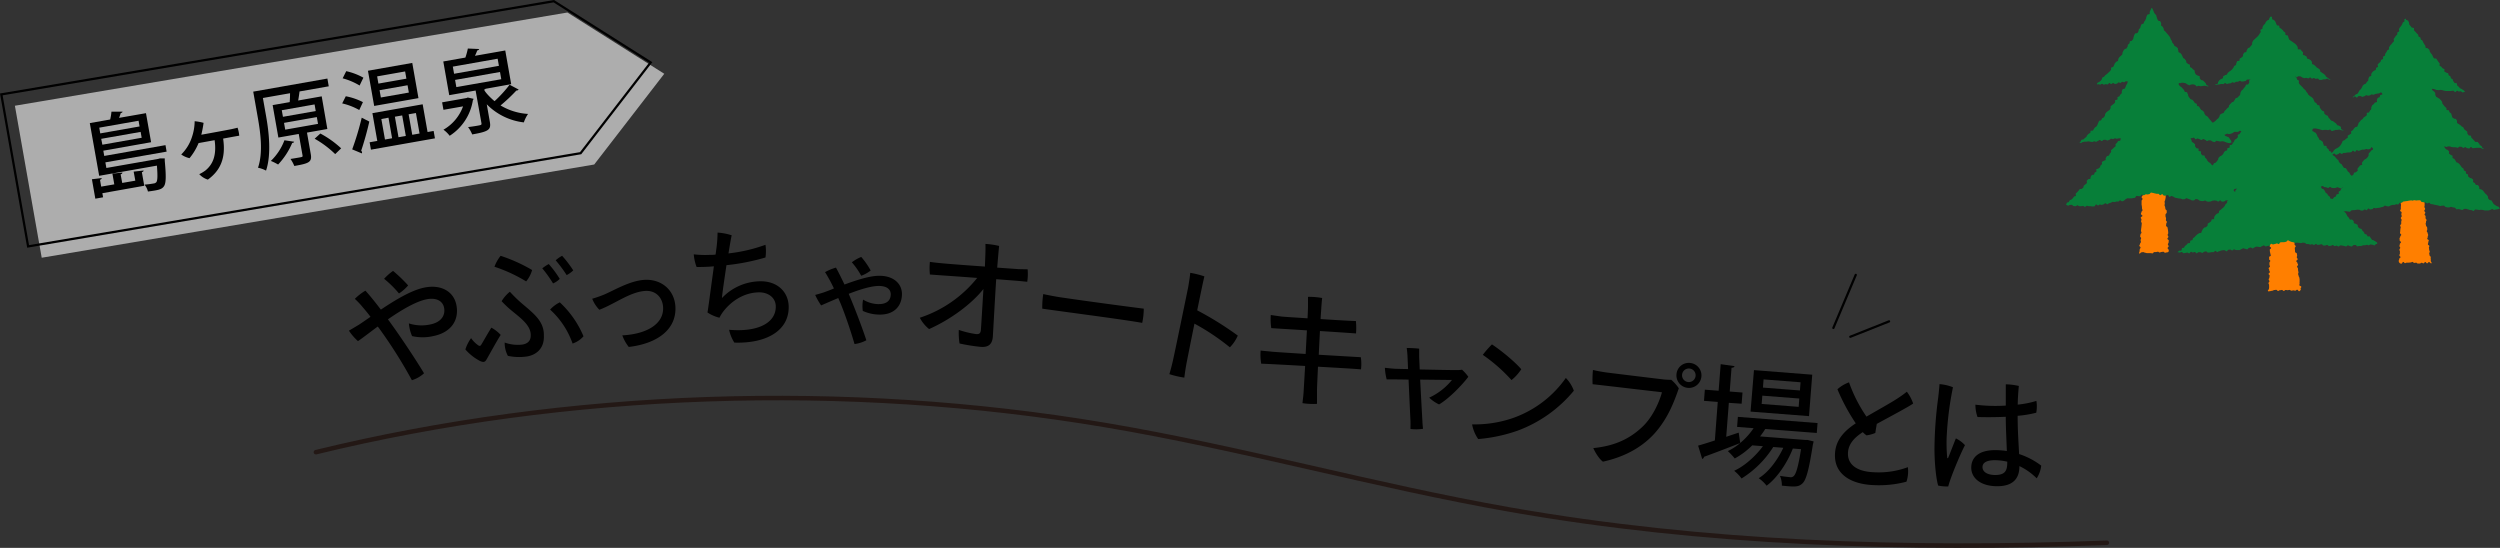 <svg xmlns="http://www.w3.org/2000/svg" viewBox="0 0 1104.64 242.07"><rect x="0" y="0" width="1104.64" height="242.07" fill="#333333" stroke="none"/><defs><style>.cls-1{fill:#fff;opacity:0.6;}.cls-2,.cls-3{fill:none;stroke-linecap:round;stroke-miterlimit:10;}.cls-2{stroke:#231815;stroke-width:2px;}.cls-3{stroke:#000;}.cls-4{fill:#ff7f00;}.cls-5{fill:#077f39;}</style></defs><g id="レイヤー_2" data-name="レイヤー 2"><polygon class="cls-1" points="262.55 72.69 18.43 113.88 6.58 46.72 250.71 5.53 293.51 32.6 262.55 72.69"/><path d="M201.65,134.73c1.3,6.47-2.05,12.14-10.25,13.78a20.9,20.9,0,0,1-9.32,0,17.41,17.41,0,0,1-1.41-5.61,18.17,18.17,0,0,0,9.36.48c5.12-1,6.83-4.23,6.19-7.42-.6-3-3.44-4.58-7.81-3.7-4.8,1-11.1,4.75-17,8.84.84,1.12,1.63,2.26,2.41,3.33,4.37,6.14,10.49,15.4,13.54,20.51A14.08,14.08,0,0,1,182,168a207.05,207.05,0,0,0-12.6-20.3c-.87-1.23-1.65-2.36-2.49-3.43-3.47,2.55-6.57,5-8.74,6.46a24,24,0,0,1-4-4.63c1.11-.62,3.36-2,4.31-2.55,1.64-1.06,3.4-2.31,5.23-3.57-1.23-1.66-2.41-3.05-3.44-4.25a34.68,34.68,0,0,0-3.48-3.68,23.76,23.76,0,0,1,4.66-3.62c1.86,2,4.32,5.07,6.84,8.38,6.48-4.33,13.48-8.59,19.3-9.76C194.88,125.6,200.45,128.75,201.65,134.73Zm-25.36-5.06a45.87,45.87,0,0,0-6.57-6.48,23.93,23.93,0,0,1,3.95-3.49,65.46,65.46,0,0,1,6.67,6.41A18.42,18.42,0,0,1,176.29,129.67Z"/><path d="M215.06,158.7c-.8,1.45-1.47,1.43-2.88.85a22.33,22.33,0,0,1-6.55-5.14,17.41,17.41,0,0,1,2.52-5,12.91,12.91,0,0,0,3.23,3.22c.66.35.92.2,1.24-.28.95-1.53,2.81-4.9,4.49-7.57a15.55,15.55,0,0,1,4.12,3.2C219.14,151.3,216.67,155.92,215.06,158.7Zm17.42-34.36a67.06,67.06,0,0,0-14-6.48,17.49,17.49,0,0,1,2.72-4.83,71,71,0,0,1,13.92,6.28A13.65,13.65,0,0,1,232.48,124.34Zm-9.51,27a16.76,16.76,0,0,0,7.79.91c2.18-.31,3.74-1.52,3.74-3.91.26-4.48-4.42-7.77-8.44-11.1a42.66,42.66,0,0,1-4.41-4.16,15.61,15.61,0,0,1,3.64-4.17,60.62,60.62,0,0,0,4.57,4.53c5.44,4.74,10.58,8.18,10.45,14.76.29,6.06-3.72,8.79-7.75,9.35a24,24,0,0,1-8.15-.31A12,12,0,0,1,223,151.33Zm24.35-28.11a9.13,9.13,0,0,1-2.95,2,53.16,53.16,0,0,0-4.76-6.66,19.31,19.31,0,0,1,2.85-1.9A44.28,44.28,0,0,1,247.32,123.22ZM253,151.8a36.4,36.4,0,0,0-9.93-15,14.18,14.18,0,0,1,4.28-3.21,43.34,43.34,0,0,1,10.47,15A11,11,0,0,1,253,151.8Zm.27-32.31a12.48,12.48,0,0,1-2.88,2.07,58.68,58.68,0,0,0-4.86-6.54,14.87,14.87,0,0,1,2.84-2A49.27,49.27,0,0,1,253.3,119.49Z"/><path d="M267,130.13c4.64-2,11.1-5.93,17.4-6.45,7.35-.6,13.35,4,14,11.38.84,10.25-7.68,16.74-20.58,18.24a18.12,18.12,0,0,1-2.85-5.12c10.66-.54,18.63-5,18-12.73-.33-4-3.25-7.29-8.07-6.89-6.69.54-13.22,5.71-20.07,8.31a14.66,14.66,0,0,1-3.16-4.87A51.76,51.76,0,0,0,267,130.13Z"/><path d="M316.63,109.17a59.69,59.69,0,0,0,.43-6.4,25.4,25.4,0,0,1,6.25,1.2c-.25.89-.77,4-1.43,8a70.18,70.18,0,0,0,16.35-3.81,19.37,19.37,0,0,1,0,5.61,94.67,94.67,0,0,1-17.24,3.4c-.88,5.91-1.8,12.1-2,14.53a23.69,23.69,0,0,1,16.68-7.41c7.64-.21,12.62,4.54,12.81,11,.31,10.94-10.1,16.57-24,16.09a16.56,16.56,0,0,1-2.31-5.66c12.74,1.12,20.82-3.07,20.61-10.49-.1-3.68-3.31-6.18-7.65-6.05-7.37.2-12.74,4.81-15.5,8.41a17.45,17.45,0,0,0-1.74,2.8,16.9,16.9,0,0,1-5.29-2.32c.24-1.28.51-3.37.83-5.64.5-3.81,1.32-9.67,2-14.75a73.09,73.09,0,0,1-7.64.28,20.51,20.51,0,0,1-1.25-5.58,43.64,43.64,0,0,0,7,.24c.82,0,1.7,0,2.64-.13Z"/><path d="M398.53,130.2c-.14,5.11-3.54,9-10.19,8.8a17.71,17.71,0,0,1-7.11-1.63,15.23,15.23,0,0,1,.13-5,13.15,13.15,0,0,0,6.55,2c4,.1,5.6-1.67,5.67-4.2.06-2.2-1.55-3.72-4.95-3.82S380,127.88,375,129.83c.41.95.82,1.95,1.19,2.84,2.21,5.34,5.24,13.4,6.61,17.68a15,15,0,0,1-5.22,1.67c-1.3-4.49-3.64-11.71-6-17.55-.41-1-.83-1.89-1.19-2.78-3.06,1.29-5.79,2.48-7.57,3.26a29.51,29.51,0,0,1-2.63-4.64c1.5-.4,3.22-.9,3.94-1.16,1.28-.46,2.73-1,4.34-1.7-.62-1.33-1.25-2.56-1.83-3.62-.47-.84-1.41-2.57-2.1-3.58a22.19,22.19,0,0,1,4.84-2c1,1.78,2.35,4.52,3.76,7.47,5.45-2,11.49-4,15.84-3.86C394.91,122,398.66,125.41,398.53,130.2Zm-18-8.36a32.83,32.83,0,0,0-4.13-5.94,17.65,17.65,0,0,1,4.14-2.37,34,34,0,0,1,4.18,6A15.69,15.69,0,0,1,380.55,121.84Z"/><path d="M454.07,119a23.6,23.6,0,0,1-.18,5.51c-1.1-.1-2.25-.25-3.56-.35-.71-.06-4.93-.41-10.15-.79-.44,6.69-1.31,22.46-1.48,25.26-.23,3.35-1.79,4.93-5.41,4.63a80.36,80.36,0,0,1-9.31-1.49,30.08,30.08,0,0,1-.33-6,41.89,41.89,0,0,0,7.57,1.84c1.43.12,2.07-.27,2.2-1.91,0,0,.11-1.27,1.11-18-5,6.36-14.18,13.33-24,17.7a15.94,15.94,0,0,1-4.11-5,54,54,0,0,0,25.36-17.6c-7.08-.53-13.83-1-15.31-1.1-.87-.07-3.95-.27-5.59-.41a27.4,27.4,0,0,1,0-5.58c1.69.25,3.39.45,5.31.61,2.13.23,10.85.9,19,1.46.12-3.41.35-7.58.23-10a33.26,33.26,0,0,1,6.05.89c-.22,2-.53,5.69-.85,9.58,4.66.33,8.34.58,9.32.67Z"/><path d="M469.08,131.44c12.19,1.8,31.22,4.32,36.3,4.94a30.28,30.28,0,0,1-.69,6.29c-7.63-1.43-37.36-5.26-44.16-6.29a39.89,39.89,0,0,1,.43-6.44C462.47,130.26,466,131,469.08,131.44Z"/><path d="M527.78,143c-1.62,7.93-3.12,15.54-3.48,17.37-.31,1.57-.76,4.45-1,6.48a39.48,39.48,0,0,1-6.6-1.53c.49-1.64,1.14-4.09,1.62-6.24.95-4.24,6-28.81,6.7-32.26.28-1.74.7-4.13.9-6.27a40.23,40.23,0,0,1,6.25,1.57c-.45,1.7-1.74,8-3.18,15a143.85,143.85,0,0,1,17.93,11.16,16.74,16.74,0,0,1-3.49,5.19A101,101,0,0,0,527.78,143Z"/><path d="M582.7,156.74c8.45.5,16.63,1,18.58,1.09a19.29,19.29,0,0,1,.08,5.38c-2.26-.23-10.27-.69-19-1.18-.23,5-.44,9.2-.44,10.72s0,3.83,0,5.7a30.5,30.5,0,0,1-6.42-.32c.22-2,.48-3.84.54-5.63.1-1.44.33-5.68.64-10.8-8.69-.49-16.88-.93-19.39-1a22.18,22.18,0,0,1-.27-5.81c1.26.17,3,.29,5,.51,1.71.16,7.88.54,14.89,1l.55-10.42c-7.06-.47-13.63-.83-15.74-1a27.21,27.21,0,0,1-.22-5.8c1.64.25,2.95.44,4.81.69,1,.12,5.77.4,11.44.78.11-2.51.19-4.36.2-5.15,0-1.68,0-3.26,0-4.34a33.17,33.17,0,0,1,6.25.51c-.12,1-.23,2.54-.37,4.14,0,.67-.18,2.55-.32,5.17,7.06.47,14,.84,15.59.87a28.14,28.14,0,0,1,.06,5.49c-1.5-.12-8.38-.6-15.94-1.07Z"/><path d="M621.93,157.75a38,38,0,0,0-.37-4c1.25,0,4.15.13,5.51.31,0,.84,0,2.47,0,3.62.06,1.53.16,3.41.24,5.57,6.74.13,14.52.31,16.39.27a12.1,12.1,0,0,0,2.29-.17,17.79,17.79,0,0,1,2.8,3.15c-2.93,3.86-8.66,9.7-12.93,12.2a16.13,16.13,0,0,1-4.35-3,27.94,27.94,0,0,0,10.05-7.81l-14.05-.16c.4,7.92.9,16.7,1,18.52,0,.74.2,2.69.26,3.21a20,20,0,0,1-5.54.08c0-1,.05-2.52,0-3.65-.16-2.86-.52-11.21-.85-18.16-4.54-.09-8.43-.1-9.67-.09a25.58,25.58,0,0,1-.79-5.13c1.65.19,3.24.37,4.86.45.67,0,2.68.08,5.38.11Z"/><path d="M668.36,184.76A48,48,0,0,0,691.88,167a15.72,15.72,0,0,1,3.53,5.64,58.4,58.4,0,0,1-24.9,17.67A69.79,69.79,0,0,1,653.15,194a16.74,16.74,0,0,1-2.7-6.49A51.9,51.9,0,0,0,668.36,184.76Zm3.82-21.61a20.43,20.43,0,0,1-4.31,4.79,72.37,72.37,0,0,0-12.69-11.15,45.87,45.87,0,0,1,4.05-4.62C663.12,154.74,669.24,159.69,672.18,163.15Z"/><path d="M731.27,191.29c-6.23,7-14.56,10.86-23,12.7-1.62-1.16-3.37-3.94-4.26-6,8.65-.87,15.67-3.61,21.82-9.52,4.18-4,7.16-10.22,8.52-15.14-4.26-.5-25.89-3.05-30.65-3.56a42.25,42.25,0,0,1,.16-6.3c2,.49,4.37.9,6.28,1.15,2.79.36,22.11,2.72,25.23,3.07.93.07,2,.15,3.09.13a17.7,17.7,0,0,1,3.33,3.76C739.62,177.91,736.87,184.92,731.27,191.29Zm9.53-26.21a5.43,5.43,0,0,1,6.16-4.69,5.53,5.53,0,1,1-6.17,4.75Zm2.44.43a3,3,0,1,0,3.4-2.66,3,3,0,0,0-3.4,2.66Z"/><path d="M802.75,191.31,780,189.54a39.26,39.26,0,0,1-2.3,3.29l19.85,1.55,1.05,0,2.76.66a13.2,13.2,0,0,1-.32,1.35c-1.77,11.34-3,15.72-4.6,17.19-1.72,1.63-3.27,1.62-9.12,1a10.26,10.26,0,0,0-.83-4.31c1.91.31,3.61.5,4.37.56a1.83,1.83,0,0,0,1.7-.48c1-.86,2-4,3.24-11.88l-3.62-.28c-2.48,6.37-7,13.08-11.6,16.42a15.52,15.52,0,0,0-3.49-3.31c4.28-2.59,8.28-7.91,10.87-13.44l-4.44-.35a44.06,44.06,0,0,1-14,13.91,17.8,17.8,0,0,0-3.27-3.4c4.57-2.07,9.38-6.38,12.71-10.87l-4.72-.37a33.92,33.92,0,0,1-7.73,5.8,30.13,30.13,0,0,0-3.06-3.27,24.65,24.65,0,0,0,5.46-3.55v0c-5.81,2.3-12,4.64-16,6.09a1.05,1.05,0,0,1-.79.93l-1.8-5.88c2-.56,4.57-1.35,7.4-2.29L759,177.59l-6.08-.48.38-4.93,6.09.47.91-11.74,6.11.87c-.08.43-.44.68-1.32.72L764.29,173l5.65.44-.39,4.94L763.9,178l-1.16,15,5.49-1.84c.09.23.08.45.69,4.58a31.43,31.43,0,0,0,5.92-6.54l-7.29-.57.34-4.44,35.21,2.74Zm-2-25.75-1.43,18.31-25.83-2L775,163.54Zm-6,14.21.28-3.68-16.34-1.27-.29,3.67Zm.56-7.24.28-3.62-16.34-1.27-.28,3.62Z"/><path d="M843,206.42a14.47,14.47,0,0,1-.62,6.42,47.18,47.18,0,0,1-14.47,1.51c-9.51-.34-17.56-4.48-17.11-13.82.28-6.37,4.44-10.35,9.18-13.48a86.82,86.82,0,0,1-8.1-15.05,15.41,15.41,0,0,1,5.12-3.06,64.51,64.51,0,0,0,7.71,15.14c5-2.9,10.9-6.16,13.66-8,1.58-1,3.27-2.25,4.18-3a18.4,18.4,0,0,1,2.79,5.22c-1.48,1.16-10.4,5.9-16.07,9-.21,1.31-.49,2.84-.64,4a15.58,15.58,0,0,1-3.89,1.07,8.92,8.92,0,0,1-1.65-1.43c-2.88,1.87-6.39,4.72-6.55,9.17-.23,4.61,3.17,8.26,11.57,8.56A36.85,36.85,0,0,0,843,206.42Z"/><path d="M868.23,196.69c-2.2,4.28-6.28,14-7.39,18.25a18.29,18.29,0,0,1-4.45-.39c-.93-3.08-1.64-10-1.63-16.45a178.51,178.51,0,0,1,1.62-22.21c.22-1.82.5-4.46.61-6.16a20,20,0,0,1,5.94,1.38,142.53,142.53,0,0,0-2.78,21.94,69.49,69.49,0,0,0,.21,8.85c0,.72.33.72.55.17.72-1.71,2.1-5.39,3.31-8.36A13.41,13.41,0,0,1,868.23,196.69Zm23.28-12.84c0,6.81.43,12,.64,16.77a33,33,0,0,1,9.78,5.12,13.1,13.1,0,0,1-2,5.61,27.7,27.7,0,0,0-7.64-5.4V206c0,4.4-1.83,8.85-9.8,8.84-7.31,0-11.49-3.59-11.48-8.21,0-4.06,2.75-7.75,10.67-7.74a37,37,0,0,1,5.06.39c-.16-4.56-.48-10.5-.48-15.12-4.67.21-9.23.21-12.48.1a15.87,15.87,0,0,1-.93-5.45,72,72,0,0,0,13.42.4v-9.4a28.76,28.76,0,0,1,5.77.72c-.27,2.64-.44,5.44-.5,8.25a41.09,41.09,0,0,0,8.25-1.64,15,15,0,0,1-.06,5.22,48.39,48.39,0,0,1-8.25,1.37ZM886.92,204a25.66,25.66,0,0,0-5.44-.66c-3.74,0-5.5,1.14-5.5,3.07,0,2.14,2.25,3.47,5.6,3.47,4.4,0,5.34-1.92,5.34-5.49Z"/><path class="cls-2" d="M139.59,199.8c111.09-27.08,234.13-31.31,348.72-12C548.89,198,606.78,214.55,667.2,225.18c85.73,15.08,175,18,263.72,14.65"/><path d="M73.62,67,46.56,71.74,47,74.22l22.84-4,.81-.23H72.8c0,.32,0,.69,0,1.06.65,6.91.56,9.85-.31,11.18-.73,1.14-1.79,1.58-4.35,2-.83.14-1.78.27-2.77.4a7.93,7.93,0,0,0-1.52-3.06,36.09,36.09,0,0,0,4-.5,1.78,1.78,0,0,0,1.27-.63c.48-.73.58-2.66.22-7.26l-25.52,4.5L39.68,54.39l9-1.59a23.56,23.56,0,0,0,.57-3.47l4.92,0c-.07.3-.32.51-.83.64-.17.6-.44,1.38-.72,2.11L64.5,50l2.26,12.84L45.65,66.58l.41,2.32,27.06-4.77ZM59.06,75.83l4.38-.49c0,.32-.19.56-.76.74l1.06,6L45.23,85.37l.32,1.81-3.43.61L40.61,79.2l4.33-.52c0,.32-.19.56-.75.78l.52,3,5.79-1-.83-4.73,4.42-.49c0,.32-.18.6-.79.79L54,80.83l5.79-1Zm2.17-22.48L43.86,56.41l.44,2.53,17.37-3.07Zm-16,10.59,17.37-3.07-.46-2.59L44.72,61.34Z"/><path d="M87.74,63.22a26,26,0,0,1-4,6.67,10.06,10.06,0,0,1-3.66-1.63,19,19,0,0,0,4.73-7.7,22.52,22.52,0,0,0,1.2-7,22.82,22.82,0,0,1,3.94.72,48,48,0,0,1-1,5.25c4.21-.74,11.88-2.17,13.41-2.48.74-.18,1.92-.42,2.61-.63a15,15,0,0,1,.74,3.53l-2.4.42-4.72.87c1.27,8.59-1.17,14.06-6.75,18.13a8.73,8.73,0,0,1-3.8-2.42,15.27,15.27,0,0,0,2.79-1.67c2.94-2.46,5-6.16,4-13.34Z"/><path d="M144.64,57l-9,1.59,1.68,9.53c.64,3.62-1,4.12-7.28,5.22a15.21,15.21,0,0,0-1.69-3.11c1.47-.22,2.92-.47,3.83-.63,1.46-.26,1.61-.29,1.5-.92L132,59.19l-9,1.59-2.53-14.34L128,45.12c.11-1.24.15-2.63.16-3.93l-12,2.11,1.45,8.23c1.18,6.7,2.37,16.68-.06,23.85A13.81,13.81,0,0,0,114,74.11c2.33-6.79,1.05-15.66-.06-22l-2.05-11.62,32.77-5.78.6,3.43-12.91,2.27c-.15,1.25-.35,2.66-.6,4l10.4-1.84ZM130,62.63a.93.93,0,0,1-.88.52,32.05,32.05,0,0,1-6.24,9.55,22.71,22.71,0,0,0-3.2-1.59,24.81,24.81,0,0,0,6-9.13Zm-5.5-13.93.52,2.91,14.49-2.55L139,46.14Zm1,5.59.53,3,14.49-2.56-.53-3Zm22.61,13.8a44,44,0,0,0-9.08-6.8L141.55,59a43.58,43.58,0,0,1,9.19,6.54Z"/><path d="M152.79,42.53a27.78,27.78,0,0,1,7.57,2.6l-1.62,3.49a28.18,28.18,0,0,0-7.54-2.93Zm.2-11.08a27.87,27.87,0,0,1,7.58,2.88c-.72,1.47-1.2,2.45-1.67,3.46a28.68,28.68,0,0,0-7.5-3.18ZM155.62,66A123.34,123.34,0,0,0,159.83,52l3.35,1.72c-1,4.49-2.43,9.49-3.59,12.86a1.3,1.3,0,0,1,.36.62,1,1,0,0,1-.06.58ZM182.16,27.8l2.74,15.56-19.57,3.45-2.75-15.55Zm6.76,30.53,2.68-.47.58,3.27-28.28,5-.58-3.27,3.39-.59L164.55,50l22.21-3.92Zm-9.35-23.57L179,31.57l-12.36,2.18.56,3.19Zm1.08,6.14-.57-3.23-12.37,2.18.57,3.23ZM168.5,52.59l1.6,9.06,3.15-.56L171.65,52ZM177.71,51l-3.23.57,1.6,9.06,3.23-.57Zm6.07-1.06-3.23.56,1.6,9.06,3.23-.57Z"/><path d="M206.71,43.09l2.54.57c0,.24-.17.39-.3.58A22.84,22.84,0,0,1,198.69,60a13,13,0,0,0-2.75-2.69A19.44,19.44,0,0,0,204.6,47l-8.66,1.52-.59-3.3,10.75-1.9Zm7.85-3.86a1.37,1.37,0,0,1-.63.35c.18,1,3,3.85,4.6,5.12a56.34,56.34,0,0,0,6.64-7.26l4,2.13a1.12,1.12,0,0,1-1,.42,74.19,74.19,0,0,1-7,6.6,26.6,26.6,0,0,0,12.15,3.75,15.55,15.55,0,0,0-1.86,3.74,27.3,27.3,0,0,1-16.38-8l1.36,7.76c.62,3.51-.54,4.28-7.79,5.56a15.53,15.53,0,0,0-1.83-3.25c1.43-.17,2.9-.39,3.92-.57,1.93-.34,2.09-.37,2-1.12L210.15,40l-11.66,2.05-2.62-14.89,9.76-1.72a28.54,28.54,0,0,0,1.09-4l5,.22c-.07.3-.35.55-.86.64-.24.69-.58,1.52-1,2.36l13.39-2.36,2.62,14.89Zm-14.48-9.79.56,3.15,19.81-3.5-.56-3.15Zm1,5.87.56,3.18L221.49,35l-.56-3.19Z"/><line class="cls-3" x1="819.97" y1="121.46" x2="810.09" y2="144.9"/><line class="cls-3" x1="834.69" y1="142" x2="817.57" y2="148.8"/><polygon class="cls-3" points="256.55 67.69 12.42 108.88 0.58 41.71 244.7 0.53 287.51 27.6 256.55 67.69"/><path class="cls-4" d="M1061.51,78.52c-.3.28-.31.2-.33.61s-.08.4-.09.81,0,.41,0,.82.32.42.31.83-.16.4-.18.81.28.42.27.83-.67.4-.68.81.32.42.31.83-.22.4-.23.81-.06.41-.08.82.07.41.06.82.2.41.19.82,0,.41-.06.82-.19.41-.21.82.12.41.11.82-.06.41-.07.82,0,.41,0,.82-.28.41-.3.82.66.43.64.84-.11.4-.12.81.17.42.16.83-.39.4-.4.81.36.42.35.83-.15.41-.16.82,0,.42,0,.83-.44.4-.46.81.25.42.23.83-.14.4-.15.82-.05.41-.06.82-.09.4-.1.81.54.43.53.84-.4.4-.42.81-.31.4-.32.82.07.41.06.82.58.42.57.84-.49.39-.5.81-.15.4-.16.82.33.42.32.83-.34.4-.35.82.24.42.23.83,0,.41,0,.82-.23.41-.24.82.5.43.49.84-.56.4-.57.81-.19.41-.2.83a1,1,0,0,0,.35.86.9.9,0,0,0,.83.36c.4,0,.4-.75.81-.75s.4.53.81.53.41-.23.81-.23h.81c.4,0,.4-.07.81-.07s.4-.24.81-.24.41.43.81.43.41-.09.82-.09.4.38.81.38.41,0,.81,0,.41-.35.82-.35.4.25.81.25.41-.57.81-.57.41.55.82.55.41-.55.82-.55.81.84,1.08.54-.26-.65-.3-1.06.09-.43,0-.84,0-.41,0-.82-.47-.36-.52-.77-.1-.4-.15-.81.26-.45.22-.86-.2-.39-.25-.8,0-.41-.1-.82.21-.44.16-.85-.58-.35-.62-.76.21-.44.16-.85.27-.44.22-.85-.62-.35-.66-.76.27-.44.22-.85.22-.44.17-.85-.17-.4-.22-.81-.33-.38-.38-.79.25-.44.21-.86,0-.41-.06-.82-.42-.37-.47-.78-.12-.4-.17-.81.18-.44.14-.85.28-.45.23-.86-.36-.37-.41-.78,0-.43,0-.84-.41-.37-.45-.78.36-.46.31-.87-.37-.37-.42-.78.4-.46.36-.88-.26-.38-.31-.79.11-.43.07-.84.06-.42,0-.84-.06-.4-.11-.81,0-.43,0-.84-.73-.33-.77-.74.27-.45.22-.86l-.1-.82c0-.42.1-.43,0-.84s.16-.44.12-.85,0-.43,0-.84-.63-.34-.68-.75,0-.42-.08-.83-.28-.39-.32-.8.33-.46.28-.87.07-.43,0-.85.16-.58-.15-.85-.46.11-.88.11-.42.07-.84.07-.42-.19-.84-.19-.42-.29-.84-.29-.43.21-.85.21-.42,0-.84,0-.42.18-.84.18-.42.06-.85.06-.44.19-.86.16S1061.82,78.23,1061.51,78.52Z"/><path class="cls-5" d="M1079.21,64.4c.28,0,.57.17.85.19s.53.32.81.34.58-.25.86-.23.56-.07.84,0,.54.28.82.3l.84.06c.28,0,.56,0,.84,0s.55.24.83.25.59-.52.88-.5l.84.06c.28,0,.53.48.81.5s.59-.4.87-.38.54.44.82.46.55.14.84.16.59-.69.88-.67.53.56.81.57.57-.15.85-.13.57-.1.86-.08l.84,0c.28,0,.57,0,.85,0s.54.43.82.45.5-.27.79-.25c-.22-.16-.56,0-.78-.17s-.22-.61-.44-.79-.47-.29-.68-.46-.24-.57-.45-.75-.35-.42-.56-.6-.85.13-1-.06-.37-.42-.57-.6-.37-.42-.57-.61-.37-.4-.57-.6-.1-.67-.29-.87-.75,0-1-.21-.27-.5-.47-.69,0-.76-.18-1-.49-.29-.67-.49-.45-.33-.64-.53-.17-.58-.36-.78-.55-.24-.74-.44-.41-.37-.59-.58-.54-.25-.72-.46-.52-.28-.7-.48.1-.81-.08-1-.22-.53-.39-.74-.82,0-1-.24-.5-.3-.67-.51-.06-.66-.24-.87-.08-.65-.26-.86-.52-.28-.69-.49-.12-.61-.29-.83-.83,0-1-.26,0-.68-.2-.89-.46-.34-.63-.56-.35-.43-.52-.64l-.52-.65c-.17-.22,0-.67-.2-.89s-.32-.45-.49-.67-.43-.36-.59-.58-.6-.24-.76-.47-.6-.24-.76-.46-.16-.57-.33-.79.08-.74-.09-1-.44-.37-.6-.59-.49-.31-.65-.53-.1-.33-.26-.55c.27,0,.34,0,.6,0s.53.18.8.22.52.24.79.28.55,0,.82.08.58-.16.85-.13.54.09.81.12.53.19.8.22.54.14.81.17.56,0,.83,0,.55-.07.82,0,.56-.09.83-.07.55-.1.82-.08.52.61.79.62.58-.62.85-.61.53.36.8.37.55-.14.82-.13.54.52.8.52.85-.3,1.11-.3c-.2-.18-.59-.59-.8-.78s-.53-.23-.73-.42-.57-.21-.77-.4-.35-.44-.55-.64-.43-.35-.63-.55,0-.73-.22-.93-.79,0-1-.22-.28-.49-.47-.69-.13-.63-.32-.84-.54-.25-.72-.46-.1-.65-.28-.86-.55-.26-.73-.47-.09-.65-.27-.86-.68-.15-.86-.36-.6-.23-.78-.44.17-.86,0-1.07-.65-.18-.83-.39l-.54-.64c-.17-.21-.57-.25-.75-.46s.17-.85,0-1.07-.36-.42-.54-.64-.28-.48-.46-.7-.28-.48-.45-.7-.93,0-1.1-.21-.25-.52-.42-.74-.16-.57-.33-.79-.38-.42-.55-.64-.28-.49-.45-.72-.08-.64-.24-.86-.46-.35-.63-.58-.81-.09-1-.32,0-.69-.17-.91-.31-.47-.47-.69-.27-.51-.43-.73-.18-.57-.34-.79-.54-.3-.7-.52-.09-.63-.25-.86-.62-.24-.78-.46-.06-.65-.22-.87-.48-.35-.63-.57-.38-.42-.54-.65-.44-.37-.6-.59.08-.74-.07-1-.84-.1-1-.32-.36-.44-.52-.66-.37-.43-.52-.64,0-.7-.15-.91-.22-.56-.36-.77-.76-.21-.89-.4c-.29-.44.24-.5-.17-.49-.12.24-.44,0-.56.28s.1.67,0,.91-.61.31-.73.56-.19.53-.32.77-.28.48-.41.72-.44.39-.57.64l-.4.72c-.13.25.26.78.13,1s-.69.25-.82.49.07.67-.07.91-.47.37-.6.61-.35.44-.48.68-.32.46-.46.7.22.76.08,1-.45.38-.59.62-.38.43-.52.67-.44.38-.58.62-.3.47-.44.71.06.68-.08.92-.6.29-.75.52-.21.52-.36.76-.34.44-.49.67,0,.64-.17.87-.68.23-.83.46.19.78,0,1-.7.22-.85.45-.11.59-.26.82-.53.31-.68.54-.42.38-.57.61.27.85.11,1.07-.66.23-.81.45,0,.67-.16.9-.7.18-.86.41-.47.34-.63.56-.28.48-.44.7.07.73-.09.95-.69.17-.86.39-.16.57-.33.78,0,.73-.12.94-.43.38-.6.59-.27.5-.43.71-.68.18-.85.39-.41.38-.58.59-.17.58-.34.78-.28.5-.45.71-.44.36-.61.56-.23.55-.4.74-.28.52-.45.71-.67.18-.83.36-.43.41-.59.58c-.37.39-.84.28-.66.64s.38-.39.92-.42c.23,0,.54.56.86.54s.48-.62.78-.65.53,0,.82,0,.59.38.88.34.51-.23.8-.27.49-.4.77-.45.59.22.87.18.54,0,.82-.11.48-.4.76-.45.6.23.88.17.5-.27.77-.34l.82-.17c.26-.06.55,0,.83-.09s.47-.37.75-.44.29.3.56.22c-.15.23.3.44.14.67s-.77.13-.93.35-.08.61-.24.84-.71.17-.87.39-.19.53-.35.76.19.81,0,1-.76.11-.93.33-.34.43-.51.65-.51.3-.67.52-.16.57-.32.79,0,.72-.13.94-.37.41-.54.63-.21.53-.38.75-.87,0-1,.22.12.8,0,1-.47.33-.64.54-.55.27-.72.48-.29.47-.46.68-.54.27-.71.48-.34.43-.52.64-.37.4-.55.61-.09.64-.27.85-.17.58-.35.78-.75.09-.93.29l-.54.61c-.19.21-.31.47-.49.68s-.53.27-.71.48.13.85,0,1-.54.27-.72.47-.56.24-.75.44.09.83-.09,1-.57.23-.75.43-.4.39-.58.58-.67.14-.85.33-.16.61-.34.81-.21.56-.39.75-.29.48-.48.68-.43.36-.61.55-.54.25-.72.44-.58.21-.76.4-.43.37-.6.55-.26.55-.43.73-.59.25-.75.4c-.37.37-.53.4-.34.75s.28.15.82.09c.23,0,.46-.57.78-.61s.62.65.92.62.51-.27.81-.31.49-.46.78-.5.61.45.9.41.5-.42.79-.46.57.08.85,0,.54-.14.82-.19.58.06.86,0l.83-.13c.27,0,.46-.63.74-.67s.66.57.94.53.45-.72.73-.77.63.37.91.33.52-.23.8-.28.53-.22.81-.27.58.1.86,0,.53-.22.81-.27.61.21.89.16l.83-.17c.27-.06.42-.74.7-.8s.32.52.6.46c-.16.23.2.36,0,.58s-.61.25-.77.48-.36.42-.52.65-.42.37-.58.6.08.73-.08,1-.28.49-.44.71-.44.36-.6.58-.61.25-.77.47-.41.38-.57.6-.33.44-.49.66.18.83,0,1-.76.12-.92.34l-.5.66c-.17.22-.38.4-.55.62s.19.84,0,1.06-.49.32-.66.53-.74.12-.91.34-.13.6-.3.81-.5.31-.67.52-.43.37-.6.58,0,.72-.16.93-.12.61-.3.82-.91,0-1.08.18-.26.5-.44.71-.31.46-.48.67-.29.47-.47.68-.41.37-.58.58-.44.35-.61.56-.15.61-.33.82-.55.25-.73.46.13.85-.05,1-.76.07-.94.28-.14.62-.32.82-.61.2-.79.4-.33.45-.51.65-.29.48-.47.67-.26.52-.44.72-.62.18-.8.37,0,.72-.23.92-.47.32-.65.51-.63.18-.8.37-.13.67-.31.85-.78,0-.94.22c-.37.37-.77.51-.62.89s.58-.39,1.13-.35c.23,0,.46.58.79.6l.82,0,.83,0c.26,0,.55-.48.84-.48s.53.36.82.37.55-.3.83-.3.55.37.83.37l.83,0c.27,0,.54-.56.82-.56s.55.27.84.27.55.2.83.19.55-.12.83-.14.56.15.84.13.56.14.84.12.51-.62.79-.64l.82-.07c.27,0,.54,0,.82-.07s.54-.11.82-.14.56.08.83,0,.6.4.87.37.56.05.84,0,.51-.42.79-.46.6.37.87.33.47-.73.75-.77.61.46.89.42l.83-.11c.27,0,.48-.53.76-.57s.58.21.86.17l.81-.17c.27,0,.55,0,.83-.08s.53-.17.81-.22.53-.15.8-.2.48-.46.75-.51.63.33.91.28.59.13.86.07.49-.37.77-.43.52-.18.79-.24.58.06.85,0,.52-.21.8-.28.61.17.88.1.41-.68.68-.75.58,0,.85,0,.45-.47.72-.54.56,0,.83-.12.58,0,.85-.09.55-.11.82-.19.57,0,.84-.11.56.18.83.1.5-.24.78-.2l.81.15c.27,0,.59-.14.86-.09s.58-.07.85,0,.41.7.69.75.55,0,.82.11.56,0,.83.08.48.36.75.42.65-.36.92-.3.44.55.71.61.56,0,.83.08.53.16.8.22.54.09.81.15l.8.16c.27.06.52.21.79.27s.6-.2.87-.14.59-.13.86-.08.45.55.72.61.53.14.81.19.57,0,.84,0,.6-.28.88-.23.52.18.8.23l.81.13c.27,0,.45.7.73.74s.58-.18.86-.14.54.15.81.19.53.22.81.25.61-.51.89-.48.56-.11.83-.08.53.23.81.25.53.26.81.28l.82.08c.28,0,.54.35.82.37s.58-.68.85-.67.55.07.83.08.55.17.82.17.55-.12.83-.13.55.1.83.09.56.24.84.23.56,0,.83,0,.56,0,.84,0,.53-.23.81-.26.51-.35.79-.38.62.44.89.4.54-.17.81-.22.57,0,.84-.09.65-.33.92-.39c-.21-.17-.47-.52-.67-.71s-.61-.13-.82-.32-.51-.26-.71-.45-.45-.32-.65-.51-.24-.54-.44-.73-.24-.53-.44-.73-.69-.08-.88-.28-.39-.39-.58-.59,0-.79-.17-1-.3-.45-.49-.65-.44-.33-.63-.53-.31-.45-.5-.65-.3-.46-.48-.66-.5-.28-.69-.48-.73-.07-.91-.27,0-.77-.16-1-.29-.47-.48-.67-.83,0-1-.19-.23-.53-.42-.73-.54-.25-.73-.46.15-.85,0-1.06-.46-.31-.65-.52-.69-.11-.87-.32-.46-.32-.64-.53,0-.72-.19-.93-.59-.21-.77-.42,0-.74-.16-.94-.59-.22-.77-.43-.09-.64-.27-.85-.52-.27-.7-.48-.3-.47-.47-.68-.29-.47-.47-.68-.44-.35-.61-.56-.67-.16-.85-.38-.23-.52-.41-.73-.29-.47-.47-.68-.6-.22-.78-.43.1-.8-.07-1-.6-.22-.78-.43-.54-.27-.72-.48.14-.83,0-1-.37-.41-.54-.62-.66-.17-.84-.39l-.53-.63c-.17-.21-.05-.67-.22-.88S1079.38,64.61,1079.21,64.4Z"/><path class="cls-4" d="M955.76,73.27c.31.27-.38.6-.35,1s.37.39.4.8-.26.43-.23.84-.1.41-.07.82.34.39.37.8-.33.44-.3.85.73.36.76.77.06.41.09.82-.12.42-.09.83-.08.42-.06.83-.17.43-.14.84.32.38.35.79-.27.43-.24.84.24.4.27.81.28.39.31.8,0,.41.07.82,0,.42,0,.83-.19.43-.16.84-.32.43-.3.84,0,.41.07.82-.13.43-.1.84.24.39.27.8.09.41.12.82.56.38.58.79,0,.41,0,.83-.57.45-.54.86-.05.42,0,.83.22.4.25.81-.11.42-.08.83.41.39.44.79-.3.44-.28.85-.12.42-.1.83.63.37.66.79.12.4.15.81.08.41.11.82l.06.82c0,.42-.29.44-.26.85s.3.39.32.81-.46.44-.43.86.58.37.61.78-.11.43-.08.84-.36.44-.33.85.32.39.35.81-.5.45-.47.86.44.39.47.8.21.44-.06.76-.3.29-.7.31-.4.17-.8.19-.41-.49-.81-.47-.4.1-.8.11-.39.21-.79.23-.41-.36-.81-.35-.4.15-.8.17-.4,0-.8,0-.37.57-.78.58-.4-.13-.8-.11-.4,0-.8,0l-.8,0c-.4,0-.41-.19-.81-.17s-.42-.3-.82-.28-.4,0-.8.06-.74.84-1,.55.1-.64.12-1,0-.41.06-.82.37-.39.39-.8-.58-.44-.56-.85.3-.4.32-.81.37-.4.39-.82-.16-.42-.14-.83.22-.4.23-.82-.45-.43-.43-.84.14-.41.15-.82.42-.39.44-.8-.26-.43-.24-.84.07-.41.09-.82.1-.41.11-.82.07-.41.09-.83.06-.41.07-.82-.33-.43-.31-.84.16-.41.18-.82-.34-.43-.32-.85.72-.38.74-.79-.69-.44-.67-.86.21-.4.23-.81.46-.4.48-.81-.23-.43-.21-.84-.08-.42-.06-.83-.16-.42-.14-.84,0-.41,0-.82l0-.83c0-.41.41-.4.43-.81s-.44-.43-.42-.84.48-.4.5-.81.24-.4.26-.82,0-.41,0-.83-.62-.44-.6-.85.65-.38.67-.8,0-.41,0-.83-.69-.44-.67-.86.79-.38.8-.79-.74-.45-.72-.87.37-.39.39-.81-.1-.42-.08-.83.48-.39.5-.81-.65-.44-.63-.86.23-.41.25-.82-.2-.43-.18-.85-.15-.75.15-1,.63,0,1,0,.44.31.86.29l.84,0c.42,0,.43.2.85.18s.4-.55.82-.57.42,0,.84-.06.44.31.86.3.42-.12.84-.14.56.39,1,.26S955.44,73,955.76,73.27Z"/><path class="cls-5" d="M967.9,61.05c.28.05.33-.07.6,0s.62-.29.9-.25.46.7.74.74.63-.4.91-.36.53.28.81.32.52.33.8.37.64-.49.91-.45.53.34.81.37.5.5.78.53.61-.35.89-.31.57,0,.84.05.52.47.8.5.54.2.82.23.63-.63.91-.6.55.16.82.19.56.14.83.16.58-.17.85-.14.57.12.83.14.55.33.82.35.56.22.82.24.57.11.83.13.64-.48.88-.46c.53,0,.29.55.46.18s-.14.26-.54-.1c-.17-.15-.06-.68-.3-.89s-.28-.46-.49-.67-.28-.47-.49-.67-.6-.13-.81-.33-.63-.12-.83-.32.09-.87-.11-1.06-.7,0-.9-.25-.3-.47-.5-.66-.33-.44-.53-.63-.28-.49-.48-.69-.48-.28-.68-.47-.31-.45-.51-.65-.43-.33-.62-.53-.21-.55-.4-.74-.71-.08-.9-.28-.33-.43-.53-.63-.35-.41-.54-.61-.31-.46-.5-.66-.32-.45-.5-.65-.57-.22-.76-.42-.31-.46-.5-.66-.08-.66-.27-.87l-.55-.6c-.18-.2-.57-.22-.75-.43s-.29-.46-.48-.67-.22-.53-.4-.74-.69-.12-.87-.33,0-.69-.22-.9-.63-.18-.81-.39-.27-.48-.45-.69l-.53-.63c-.18-.21-.7-.13-.88-.34s-.34-.43-.52-.64-.31-.46-.48-.67,0-.68-.22-.89-.16-.58-.34-.79-.78-.08-1-.3-.19-.55-.36-.77-.38-.4-.55-.62-.41-.38-.57-.6-.54-.29-.71-.51l-.5-.67c-.16-.22.22-.51,0-.73l.55.12c.27.06.62-.26.89-.21s.56,0,.83.07.54.14.81.19.5.44.76.49.52.36.79.4.62-.38.89-.35.58-.11.84-.07.54.19.81.22.5.65.76.68.6-.29.87-.27.55.18.81.2.58-.07.84-.06.58-.2.83-.19.59.15.82.15c.54,0,.82.49,1,.11s-.46-.14-.85-.51c-.16-.16-.12-.59-.35-.82s-.33-.4-.54-.61-.39-.37-.59-.58-.73-.05-.93-.26-.3-.46-.49-.67.06-.77-.13-1-.72-.09-.9-.3-.56-.24-.74-.46-.24-.51-.42-.73,0-.75-.14-1-.5-.29-.68-.51-.39-.38-.57-.6-.58-.23-.76-.45.08-.76-.1-1-.66-.17-.83-.4-.5-.3-.67-.52,0-.66-.21-.88-.29-.46-.46-.68-.56-.26-.73-.49-.18-.54-.35-.76-.2-.53-.36-.76-.37-.41-.53-.64-.67-.2-.83-.42,0-.66-.19-.88,0-.67-.17-.9-.45-.35-.61-.57-.69-.2-.84-.43-.2-.54-.35-.77-.43-.38-.58-.61-.11-.59-.26-.82-.28-.48-.44-.71-.15-.55-.3-.79-.28-.47-.44-.7-.4-.39-.55-.63-.39-.4-.54-.63-.37-.41-.52-.65-.52-.32-.67-.56,0-.63-.18-.87-.24-.5-.39-.73-.55-.32-.69-.56.17-.74,0-1-.17-.54-.31-.78-.82-.15-1-.39-.26-.49-.4-.73-.1-.58-.25-.82-.07-.6-.21-.84-.47-.37-.61-.61l-.41-.73c-.13-.24-.16-.55-.3-.79s-.37-.82-.51-1.06c-.42,0-.38.48-.66.94-.13.19-.18.48-.35.76s.1.69-.06.94-.83.12-1,.37-.21.5-.37.75-.06.61-.21.85-.16.55-.31.79-.34.43-.5.67-.13.57-.29.8-.76.16-.92.4-.19.53-.34.77-.08.61-.23.84-.46.36-.61.6,0,.66-.16.89-.28.47-.44.7-.91,0-1.07.28-.22.52-.37.75-.11.59-.26.82-.06.62-.22.86-.35.43-.51.66-.77.14-.93.37,0,.65-.19.88-.5.32-.66.55,0,.65-.19.88-.25.5-.41.73-.73.17-.89.39-.34.44-.5.67-.2.54-.36.77,0,.68-.17.91-.44.37-.6.59-.49.34-.66.56-.27.5-.44.72,0,.69-.17.92-.63.23-.8.45-.41.39-.58.61-.15.59-.32.81-.2.55-.38.77-.73.14-.9.36,0,.75-.13,1l-.52.65c-.18.22-.46.35-.64.57s-.42.38-.59.59-.53.28-.71.49-.33.45-.52.66-.6.21-.79.41-.13.64-.31.84-.32.47-.51.67-.49.3-.68.49-.59.2-.79.39.12.55-.08.73c.27,0,.27-.16.55-.18s.55.22.83.21.51-.38.79-.4.57.45.85.42.52-.24.79-.27.56.2.84.17.47-.61.75-.64.6.5.88.46.49-.44.76-.48.61.47.88.43l.81-.13c.27,0,.47-.52.74-.56s.6.27.87.23.48-.44.75-.49.6.25.87.2.49-.4.76-.45.59.14.86.09.22-.17.49-.23c-.15.23-.35,0-.5.28s-.06.62-.21.85-.28.46-.43.69-.16.55-.32.78-.18.54-.33.76-.82.11-1,.33-.16.55-.32.78.09.73-.07,1-.46.35-.62.57-.22.52-.38.74-.7.18-.86.4.13.77,0,1-.8.1-1,.32.07.74-.09,1-.38.41-.54.63-.54.29-.71.51-.49.32-.66.54.07.73-.1,1-.28.49-.44.7-.58.26-.75.48-.5.3-.67.52-.29.46-.46.68,0,.7-.18.91-.32.46-.5.67-.59.24-.76.45-.18.56-.36.78-.73.1-.91.32-.19.55-.37.76-.15.61-.33.81-.19.57-.37.77-.53.27-.72.48-.33.45-.51.65-.23.54-.42.74-.83,0-1,.17,0,.72-.23.91-.54.25-.73.44l-.59.57c-.2.2-.19.6-.39.79s-.47.31-.67.49-.39.39-.59.57-.7,0-.91.22-.16.65-.37.82-.35.13-.57.29c.29,0,.42.29.7.27s.53-.39.81-.42.55-.14.83-.17.57,0,.84,0,.56-.12.84-.15.58.18.86.15.59.19.87.16.54-.3.82-.33.59.26.87.24.53-.4.81-.42.53-.38.81-.41.62.53.9.5.51-.53.79-.56.57,0,.85,0,.6.34.88.31.54-.29.81-.32.52-.48.79-.51.59.22.87.19.53-.32.8-.35.59.23.87.2.54-.16.82-.19.68,0,.95,0c-.16.22-.11.74-.28,1s-.84,0-1,.27-.26.49-.42.71-.46.34-.62.56.11.77-.05,1-.48.32-.65.54-.43.36-.6.58-.5.3-.66.52.08.75-.09,1-.38.4-.54.62-.17.57-.34.79-.76.11-.93.32-.29.47-.46.69,0,.74-.11,1-.69.17-.85.39-.59.23-.76.45.15.82,0,1-.45.35-.62.56-.11.62-.28.83-.51.3-.68.52-.73.12-.9.33.18.85,0,1.06-.59.24-.76.45-.1.63-.27.84-.85,0-1,.24-.26.49-.44.7,0,.7-.19.91-.82,0-1,.25-.39.4-.56.61.22.9,0,1.11-.47.33-.65.54-.47.32-.65.53-.08.66-.26.86-.47.33-.65.53-.83,0-1,.23-.29.47-.47.67-.38.39-.56.6-.43.35-.61.55.15.88,0,1.08-.66.14-.84.33-.27.51-.46.71-.42.36-.61.55-.59.18-.78.38-.23.53-.42.72-.63.15-.82.33-.22.72-.42.9c.27,0,.62.37.89.42s.62-.39.89-.36.56-.08.83,0,.51.5.78.52.55.07.83.09.58-.46.85-.44.54.41.81.42h.83c.28,0,.55-.13.83-.14s.56.45.84.45.53-.5.81-.51.56.21.84.19l.83,0c.27,0,.57.16.85.14l.83-.08c.27,0,.46-.82.74-.85s.61.51.89.48.5-.4.78-.44.59.21.86.17.53-.2.8-.24.48-.46.76-.5.65.53.92.48.49-.41.76-.46.53-.19.8-.24.49-.35.76-.4.61.17.88.11.53-.16.79-.22.59.08.86,0,.46-.47.72-.54.7.51,1,.45.51-.28.78-.35.44-.52.71-.58.48-.36.75-.43.61.13.87.06.59,0,.85,0,.56-.05.83-.12.55-.09.82-.16.37-.74.63-.81.62.16.88.09.61.12.87,0,.4-.64.67-.71.67.42.94.35.47-.38.74-.45.6.13.86.07.54-.1.8-.16.43-.61.69-.67.58.18.84.13l.79.22.82.18c.27.06.58,0,.85,0s.44.57.71.63.69-.51,1-.45.44.61.71.67.61-.15.88-.1.62-.27.89-.22.42.82.69.87.66-.49.93-.44.51.28.79.33.5.4.77.45.55.12.82.16l.82.17c.28,0,.56,0,.84.06s.52.28.79.32.58-.09.85-.05.63-.49.91-.45.52.27.8.3.52.28.8.31.52.35.79.38.57,0,.84,0,.62-.64.9-.61.54.11.82.13.51.51.79.53.54.21.81.23.57,0,.84,0,.58-.28.85-.26.53.43.81.44.55.1.82.11.57-.15.84-.14.57-.33.84-.32.56-.12.83-.11.55.11.83.11.55.4.82.4.56-.56.83-.56.56.59.83.59.57-.07.84-.07.55-.44.82-.45.55-.14.82-.15.57.36.84.35.56-.15.82-.16.59.39.85.38.54-.5.8-.52.56-.08.82-.1.58.11.83.09.6.18.85.16.54-.49.77-.52c.53-.06.8.56.92.17s-.28-.22-.67-.59c-.17-.16-.16-.57-.39-.79s-.71,0-.93-.21-.48-.26-.69-.47-.19-.56-.4-.76-.61-.15-.81-.35-.4-.36-.6-.56-.31-.46-.5-.66-.27-.5-.47-.7-.28-.49-.47-.69-.51-.26-.71-.47-.17-.58-.37-.78-.17-.57-.36-.77-.84,0-1-.16,0-.77-.16-1-.67-.12-.86-.32-.45-.33-.63-.53-.14-.62-.33-.82-.14-.61-.33-.81-.94.11-1.12-.1-.35-.43-.53-.63-.22-.54-.41-.75-.17-.58-.36-.78-.26-.5-.44-.71-.29-.47-.47-.68-.48-.31-.66-.51-.34-.43-.52-.64-.56-.24-.74-.45-.37-.41-.54-.62-.19-.56-.37-.77-.43-.36-.61-.57-.09-.64-.26-.85-.89,0-1.06-.21-.32-.45-.49-.66.11-.8-.06-1-.85,0-1-.24.11-.79-.06-1-.84,0-1-.26-.28-.47-.45-.69.07-.75-.1-1-.46-.35-.62-.57-.58-.26-.75-.48-.05-.66-.22-.88S968.07,61.28,967.9,61.05Z"/><path class="cls-4" d="M1002.15,128.62c.3.3.66,0,1.08,0s.42-.17.84-.17.42-.3.84-.3.42-.09.84-.09.42.5.84.5.42-.33.84-.33.42-.11.84-.11.42.42.84.42.42-.41.84-.41.43.09.85.09.42-.11.84-.11.42.34.84.34.42-.14.84-.14.43.13.85.13.42-.42.84-.42.43.64.85.64.34-.15.62-.47.12-.19.06-.6.35-.46.29-.87-.79-.31-.84-.71.15-.44.1-.85,0-.41,0-.82,0-.42,0-.82-.07-.41-.12-.82-.26-.38-.31-.78-.17-.4-.22-.8.19-.45.14-.85-.1-.41-.16-.82,0-.41-.06-.82-.32-.37-.38-.78.47-.48.42-.89-.23-.38-.29-.79-.43-.36-.48-.76.65-.51.6-.92-.33-.37-.38-.78.2-.44.14-.85-.06-.41-.12-.82-.72-.32-.77-.73,0-.41-.06-.82,0-.41-.08-.82.46-.48.4-.89-.46-.35-.51-.76.08-.43,0-.84.17-.43.11-.84-.14-.4-.19-.81-.42-.36-.47-.76,0-.42-.09-.83.37-.46.31-.87-.07-.41-.12-.82-.31-.38-.37-.79,0-.41-.07-.82-.4-.36-.45-.77.41-.48.35-.88-.52-.35-.58-.76.47-.49.42-.9,0-.42,0-.84-.12-.45-.43-.73-.35.34-.74.34-.4-.63-.79-.63-.4-.12-.8-.12-.39.68-.79.68-.4-.53-.8-.53-.39.46-.79.46-.39-.36-.79-.36-.4-.14-.8-.14-.39.48-.79.48-.4-.39-.8-.39-.6-.21-.89.07-.08.49-.1.9.4.42.39.83-.64.38-.65.79.6.43.58.83-.32.4-.33.81.35.42.33.82-.51.39-.53.8.35.42.33.83-.19.4-.2.81-.11.4-.12.81l0,.82c0,.41.06.41,0,.82s-.26.4-.27.81.25.41.23.82-.23.4-.24.81,0,.41-.05.81.64.43.63.84-.57.39-.58.8.07.41.06.82.21.42.19.83.22.41.21.82-.74.39-.75.79.06.42,0,.83.53.42.51.83-.35.39-.37.8,0,.41,0,.82.25.42.23.83-.55.39-.56.79.25.42.24.83.3.42.29.83-.55.39-.56.8.46.43.44.83-.09.41-.1.82-.3.4-.31.81.34.43.32.83-.38.4-.4.81.26.42.25.83.06.41,0,.83a2,2,0,0,1-.07.88C1002.39,128.16,1001.86,128.32,1002.15,128.62Z"/><path class="cls-5" d="M1025.45,82.47c.27,0,.56-.3.83-.28s.52.45.79.47.54.07.81.09.52.31.8.33.58-.54.85-.52.52.42.79.44.54.08.81.1.55-.08.83-.06.56-.34.84-.32.53.27.8.29.53.25.81.27.57-.54.85-.53.52.49.79.5.56-.07.83-.06.57-.37.84-.36.53.44.81.46.56-.36.83-.35.53.41.8.42.54.16.82.18.53.23.81.24.55-.09.83-.07.56-.17.83-.16.53.34.81.36.56-.1.83-.08.56-.15.84-.14l1,.07c-.22-.15-.65-.28-.88-.44s-.31-.49-.53-.65-.37-.41-.59-.58-.49-.25-.71-.42-.28-.51-.49-.68-.37-.4-.58-.58-.59-.14-.8-.32-.51-.25-.71-.43-.33-.45-.53-.64-.32-.45-.52-.63-.42-.34-.62-.53-.73,0-.92-.22l-.6-.56c-.19-.19-.18-.59-.37-.78s-.44-.33-.64-.52-.24-.53-.43-.73-.28-.48-.47-.68-.71-.07-.9-.27-.29-.48-.48-.68-.22-.54-.4-.74-.51-.28-.69-.48-.36-.41-.55-.61-.13-.61-.32-.81-.46-.32-.64-.52-.35-.42-.53-.62-.37-.41-.55-.61-.53-.26-.71-.47-.57-.23-.75-.43.19-.89,0-1.1-.69-.14-.86-.35-.14-.6-.31-.81-.54-.26-.72-.47,0-.68-.22-.89-.9,0-1.07-.17-.1-.63-.28-.84-.09-.63-.27-.85-.47-.31-.65-.53-.64-.19-.81-.4-.18-.57-.35-.78-.31-.45-.48-.67-.13-.6-.3-.81-.27-.48-.44-.7-.58-.25-.75-.46-.6-.22-.77-.44.17-.47,0-.69c.26,0,.28-.43.56-.42l.8,0c.27,0,.53.14.8.15s.53.15.8.16.53.25.8.27.53.16.8.18.55-.15.82-.13.54,0,.81,0,.54.11.81.12.55-.28.82-.27.51.63.78.65.55-.24.83-.22.55-.28.83-.27l.81,0c.27,0,.55-.16.82-.15s.53.25.81.26.53.12.81.14.19,0,.46,0c-.22-.16-.24,0-.47-.15s-.52-.25-.74-.42,0-.9-.22-1.08-.51-.24-.73-.42-.62-.12-.83-.31-.28-.53-.49-.71-.47-.31-.68-.5-.46-.31-.66-.5-.66-.12-.86-.31-.35-.44-.54-.64-.37-.42-.57-.62-.18-.6-.38-.8-.62-.17-.81-.37-.45-.35-.64-.55,0-.76-.2-1-.63-.18-.82-.39-.38-.41-.56-.62-.27-.51-.45-.71,0-.73-.21-.94-.75-.08-.93-.29-.23-.54-.41-.75-.58-.24-.76-.45-.16-.6-.34-.82-.18-.57-.36-.79-.44-.36-.62-.57-.56-.27-.73-.48-.5-.32-.68-.54-.24-.52-.41-.74l-.54-.65c-.17-.22-.24-.52-.42-.74s-.52-.31-.69-.53-.33-.45-.51-.67-.43-.37-.6-.59-.44-.37-.62-.59-.29-.49-.46-.71.18-.85,0-1.07-.59-.25-.76-.47-.09-.64-.26-.86-.61-.26-.78-.48c.28,0,.57.19.85.23s.62-.42.9-.38l.84.11c.28,0,.52.46.8.49s.54.24.82.27.59-.18.87-.15.55.23.83.26.61-.45.89-.43.52.53.8.55.6-.32.88-.3.54.37.82.39.57-.19.85-.18.53.63.81.64.58,0,.86,0,.58-.27.86-.26.57,0,.84,0,.58-.35.85-.34.56.48.83.48.44-.17.71-.17c-.22-.16-.51,0-.74-.17s-.42-.35-.64-.52-.48-.29-.7-.46-.24-.58-.45-.75l-.64-.52c-.21-.18-.47-.29-.68-.48s-.5-.26-.71-.44-.06-.75-.27-.93-.44-.33-.65-.51-.52-.24-.72-.43-.36-.43-.56-.62l-.61-.55c-.2-.19-.65-.13-.84-.33s0-.83-.15-1-.27-.51-.47-.7-.52-.26-.71-.45-.69-.1-.88-.3-.09-.68-.28-.88-.55-.24-.74-.44-.66-.13-.85-.33.17-.92,0-1.12l-.58-.6c-.19-.2-.33-.45-.52-.65s-.93.11-1.12-.09,0-.8-.14-1-.24-.52-.43-.73l-.57-.61c-.18-.2-.49-.3-.67-.5s-.53-.28-.71-.49-.54-.27-.72-.47-.48-.32-.66-.53-.11-.64-.3-.85-.08-.66-.26-.87-.78-.06-1-.27,0-.77-.13-1-.49-.31-.67-.51-.32-.46-.5-.67-.45-.34-.62-.55-.57-.25-.74-.45,0-.7-.22-.9-.84,0-1-.23-.16-.6-.33-.8-.15-.61-.32-.81-.38-.42-.55-.62-.66-.2-.82-.4,0-.77-.13-.95c-.33-.41-.31-.15-.72-.14-.14.24-.19.22-.33.46s-.14.56-.29.8-.68.22-.83.45-.4.4-.55.63-.18.53-.33.76-.49.34-.64.57-.26.49-.41.72,0,.67-.14.9-.66.22-.82.45.24.83.09,1.06l-.47.69c-.15.23-.28.48-.44.7s-.42.39-.57.62-.46.36-.62.58-.48.34-.64.57-.44.36-.6.58-.21.53-.37.76,0,.72-.11.94-.36.43-.52.65-.36.42-.53.64-.65.2-.82.42-.24.51-.41.72-.09.63-.25.85-.75.12-.92.33-.29.47-.46.69,0,.72-.15.93-.46.34-.63.55-.57.25-.74.46,0,.72-.17.93-.83,0-1,.23-.15.6-.32.8,0,.7-.22.9-.58.23-.75.43-.2.58-.37.78-.33.45-.51.65-.43.36-.62.56-.51.29-.69.48-.46.33-.65.53-.21.56-.39.75-.67.13-.85.32-.55.24-.74.43,0,.74-.23.92-.62.18-.81.35-.48.31-.66.48-.32.51-.5.67-.12.76-.29.91c-.4.35-1.16,0-1,.37s.48,0,1,0c.23,0,.5-.08.82-.1s.51-.18.81-.2.54.12.83.09.49-.46.78-.49.59.45.87.42.53-.17.81-.21l.82-.11c.27,0,.49-.4.77-.44s.59.26.87.21.49-.39.77-.44.56.05.84,0,.49-.36.76-.41.63.38.9.33.56,0,.84-.08l.82-.15c.26,0,.43-.59.7-.65s.57,0,.85,0,.42,0,.7,0c-.17.22-.45.17-.62.39s.13.79,0,1-.28.48-.45.7-.86,0-1,.25-.14.59-.31.81-.4.39-.57.61-.31.46-.48.67-.49.32-.66.53-.19.56-.37.77,0,.74-.16,1-.39.4-.57.61-.39.4-.57.61-.69.13-.87.34-.24.53-.42.74-.28.49-.46.7-.63.18-.81.39l-.56.6c-.19.21-.4.39-.58.6s-.06.7-.24.9-.49.3-.68.51-.35.43-.54.63-.41.38-.6.58-.2.59-.39.79-.66.14-.85.34-.56.23-.75.43-.11.68-.3.87-.25.54-.45.73-.47.32-.66.52-.37.42-.56.61-.48.3-.68.5-.41.37-.6.56-.42.37-.62.55-.46.32-.66.51-.46.31-.65.5,0,.81-.19,1-.53.25-.73.43-.63.15-.82.33-.5.28-.7.46,0,.83-.19,1-.52.29-.71.46-.79,0-1,.15c-.4.35-.32.26-.15.62s0,0,.53,0c.23,0,.55.35.86.31s.51-.21.8-.24.47-.6.76-.63.61.67.9.64.5-.34.78-.37.51-.24.79-.27.58.22.85.18.49-.5.76-.54.6.39.88.35.49-.41.77-.45.55,0,.82,0,.6.34.87.31.46-.66.73-.7.62.44.9.4.5-.32.77-.37.59.22.86.18.53-.12.81-.16.51-.25.78-.3.48-.48.75-.53.56,0,.83,0,.58.1.85,0,.48-.43.76-.48.43.22.71.17c-.17.22-.19.34-.35.55s-.27.49-.44.71-.65.19-.82.41.21.86,0,1.07-.4.39-.57.6-.57.25-.74.46-.18.57-.35.78-.29.48-.46.69-.3.48-.47.69-.76.08-.94.29.07.77-.11,1-.75.09-.92.3,0,.71-.19.92-.71.12-.89.33-.33.44-.51.65-.19.56-.37.76-.44.35-.62.56-.58.21-.76.42-.4.38-.58.58-.09.66-.27.87-.29.48-.47.68-.39.39-.57.59-.63.18-.81.38-.19.58-.37.78l-.57.6c-.18.2-.59.19-.78.39s-.39.38-.58.58-.32.45-.51.64-.39.4-.58.6-.23.54-.42.74-.15.63-.34.82-.44.35-.63.54l-.6.58c-.19.2-.42.36-.61.55s-.79,0-1,.19.12.9-.07,1.09-.65.13-.84.32-.14.65-.33.83-.84-.07-1,.11-.41.37-.6.55-.22.58-.41.76-.48.3-.67.48-.51.27-.7.45-.06.75-.25.93l-.62.54c-.23.21-.31.53-.48.68-.38.35-.75-.22-.57.14s0-.11.55-.14c.23,0,.52.07.83,0s.57.42.87.4.52-.27.81-.3.52-.28.81-.31.53-.24.81-.26.56.17.85.14.54-.07.82-.1.59.4.88.37.49-.59.77-.62.61.55.89.52.49-.63.77-.66.58.22.86.19.57.11.85.08l.82-.1c.27,0,.47-.65.75-.68s.56,0,.83,0,.63.53.91.49.49-.5.76-.54.54-.13.82-.17.51-.3.79-.34.59.28.87.24.57,0,.84,0,.51-.33.79-.37.55,0,.83-.09.59.16.86.11.58,0,.85,0,.49-.48.76-.53.71-.09,1-.14c-.16.23-.53.48-.69.71s-.07.64-.24.86-.24.51-.41.74-.31.46-.48.68-.51.31-.68.53-.21.55-.38.77-.36.42-.53.64-.73.14-.9.36,0,.74-.13,1-.46.34-.64.55-.2.56-.37.77-.34.45-.51.67-.5.31-.67.53-.43.37-.6.58-.54.28-.71.49,0,.7-.22.91-.66.17-.84.38-.43.36-.61.57-.28.49-.46.7,0,.75-.17,1-.85,0-1,.21-.11.65-.29.85-.5.3-.68.51-.56.24-.75.44.05.8-.14,1-.44.35-.63.55-.69.1-.88.31-.37.42-.56.62-.2.58-.39.78-.13.66-.32.85-.77,0-1,.22-.53.26-.72.45l-.61.57c-.2.19-.36.41-.56.6s-.47.32-.67.5-.15.65-.35.84-.66.1-.86.28,0,.81-.23,1-.72,0-.93.19-.34.46-.55.64-.46.3-.67.48-.23.59-.44.76-.64.08-.86.25-.08.79-.3,1-.73,0-.95.11-.59.5-.81.66c.26,0,.76.14,1.05.16s.56-.29.85-.27.52.55.8.56.55-.13.83-.12.56-.19.84-.18.54.38.82.38.55-.72.83-.72.55.34.83.34.54-.27.82-.27.56.62.84.62.54-.5.82-.5.55,0,.83,0,.56.33.84.32.53-.48.81-.5.54-.19.82-.2.58.59.86.57l.83-.06c.27,0,.54-.12.82-.14s.55,0,.83,0,.51-.57.78-.59.6.58.87.56.53-.36.8-.38.53-.27.81-.29.54-.13.81-.15.55,0,.83,0,.6.52.88.49.48-.67.76-.7.55-.07.82-.1.6.46.88.43.5-.49.78-.52.59.35.86.32.55,0,.83,0,.56,0,.83,0,.51-.38.78-.42.52-.35.79-.39.6.3.87.27.6.27.87.24.48-.58.75-.62.54-.18.81-.22.63.46.9.42.5-.4.78-.45.51-.31.79-.35.58.12.85.08.59.19.87.15.5-.36.77-.41.51-.33.78-.37.66.55.94.5.53-.2.8-.25.56-.05.83-.1.42-.8.69-.85.63.34.91.29l.81-.2c.27,0,.53-.2.8-.26s.64.36.91.3.42-.71.7-.77.56,0,.83-.07.59.09.86,0l.82-.17c.27-.06.5-.59.77-.65s.58.36.86.4.52.27.8.31.54.12.82.16.52.21.8.24.58-.11.85-.08l.83.09c.28,0,.55.1.83.13s.59-.27.86-.23l.83.09c.27,0,.49.49.77.52s.56,0,.83,0,.53.25.81.28.58-.23.85-.2.52.35.8.38.61-.53.88-.5.52.42.8.45.57-.15.84-.13.58-.23.86-.21.51.59.79.61.55,0,.83,0,.57-.31.85-.29.52.51.8.53.57-.16.84-.15.58-.34.85-.33.54.5.81.51.57-.26.85-.25.54.42.82.43.57-.54.85-.53.55.09.83.09.56.17.84.17.55.25.83.25.56-.54.84-.54.56.35.83.35.57.19.84.19.55-.6.83-.61.55-.08.83-.09.58.65.86.64.55-.17.83-.18l.84,0c.28,0,.55-.28.82-.3s.56,0,.84,0,.54-.2.82-.23.59.28.86.25.53-.38.81-.4.57.17.85.14.6.33.88.29.49-.62.76-.65.21,0,.49,0c-.22-.17.11-.47-.11-.64s-.47-.29-.69-.47-.5-.25-.72-.43-.61-.12-.83-.3-.29-.51-.51-.69-.24-.57-.45-.75-.8.08-1-.11-.23-.57-.43-.75-.63-.13-.84-.31-.19-.61-.39-.8-.39-.4-.59-.59-.21-.57-.42-.76-.66-.1-.87-.29-.45-.33-.65-.53,0-.78-.21-1-.54-.24-.74-.43-.66-.12-.86-.31,0-.8-.19-1-.42-.36-.61-.55-.88.09-1.07-.11-.2-.58-.39-.78-.42-.37-.61-.57-.19-.59-.38-.79-.22-.56-.42-.76-.49-.29-.68-.49-.32-.47-.51-.67-.49-.3-.69-.5-.72-.07-.91-.27-.32-.47-.51-.67,0-.75-.22-1-.83,0-1-.18-.37-.43-.56-.63,0-.8-.15-1-.29-.49-.48-.69-.76-.06-1-.26-.16-.62-.35-.82-.49-.31-.68-.52-.24-.53-.43-.74-.51-.29-.7-.5-.17-.59-.36-.8-.32-.46-.51-.67-.66-.16-.84-.37S1025.63,82.68,1025.45,82.47Z"/></g></svg>